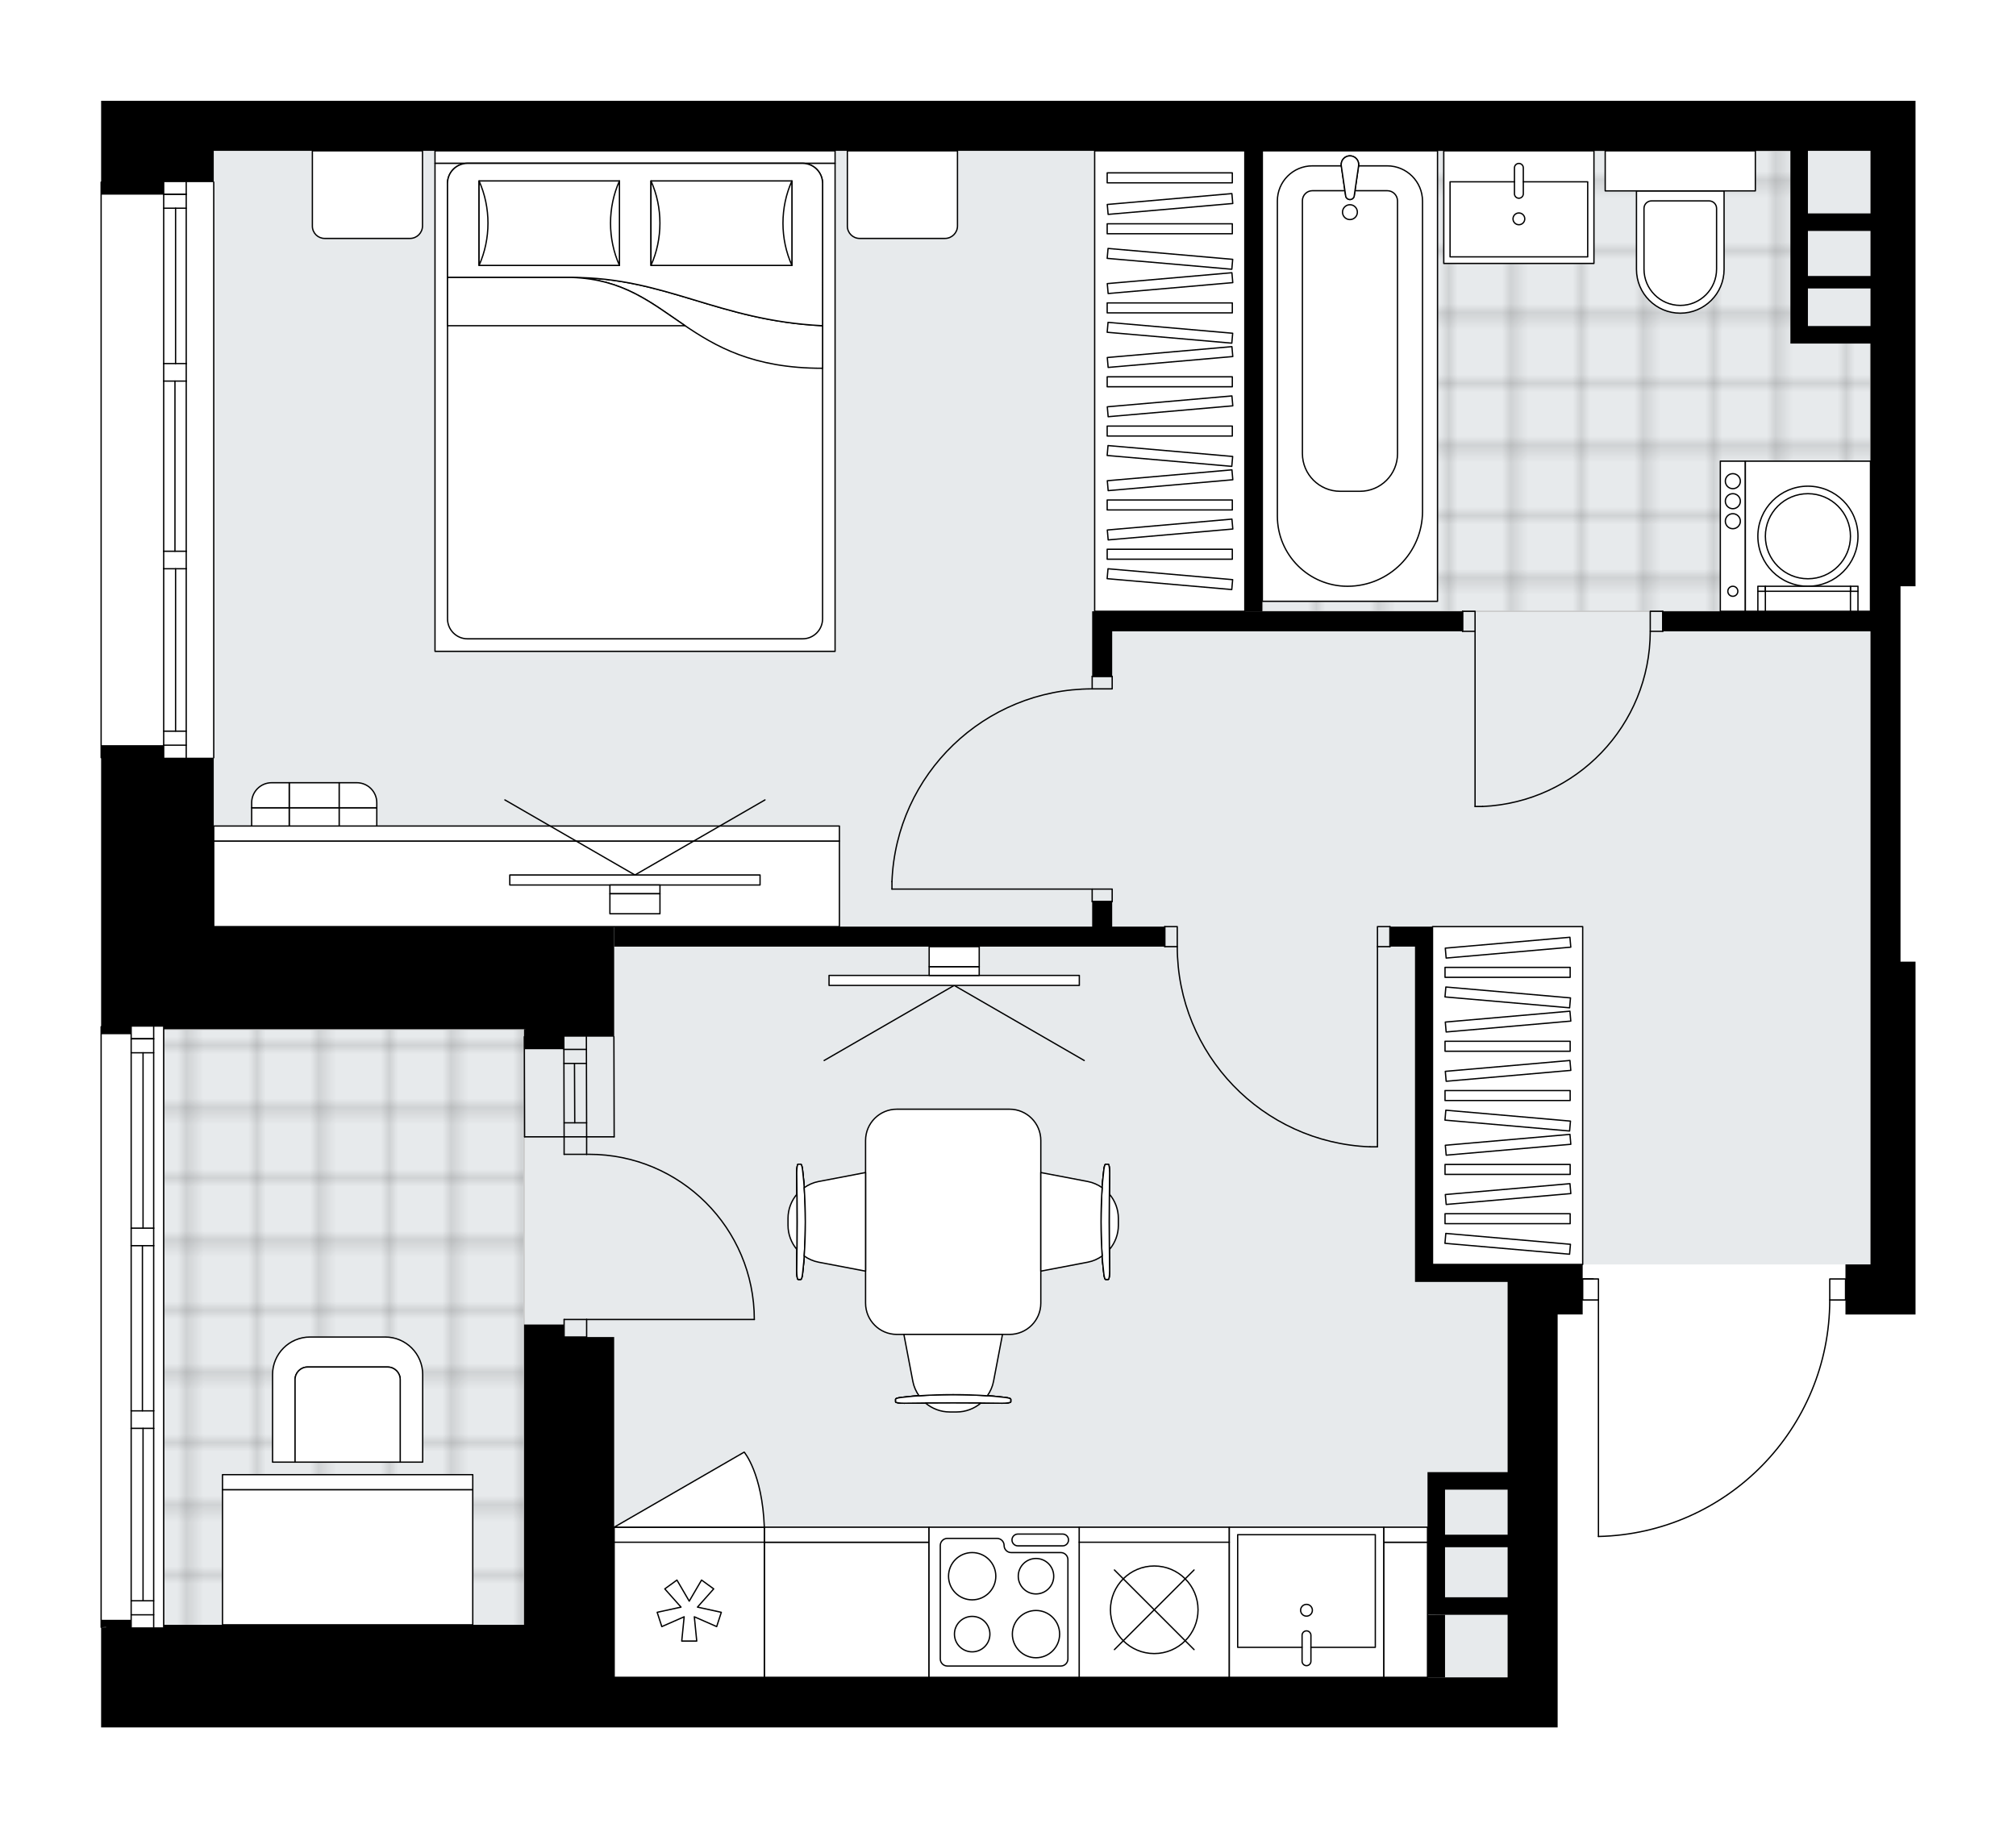 <svg xmlns="http://www.w3.org/2000/svg" xmlns:xlink="http://www.w3.org/1999/xlink" height="1813.79px" id="Layer_1" style="enable-background:new 0 0 2000 1813.79;" version="1.1" viewBox="0 0 2000 1813.79" width="2000px" x="0px" y="0px" xml:space="preserve">
<style type="text/css">
	.st0{fill:none;}
	.st1{opacity:0.25;fill:none;stroke:#070606;stroke-width:0.4;stroke-miterlimit:10;}
	.st2{fill:#FFFFFF;}
	.st3{fill:#E7EAEC;}
	.st4{fill:url(#SVGID_1_);stroke:#C8C8C8;stroke-width:1.3;stroke-miterlimit:10;}
	
		.st5{fill:url(#SVGID_00000038386016327609162850000017147363296426626996_);stroke:#C8C8C8;stroke-width:1.3;stroke-miterlimit:10;}
	.st6{fill:none;stroke:#000000;stroke-width:1.3;stroke-linecap:round;stroke-linejoin:round;stroke-miterlimit:10;}
	.st7{fill:#FFFFFF;stroke:#000000;stroke-width:1.3;stroke-linecap:round;stroke-linejoin:round;stroke-miterlimit:10;}
	.st8{font-family:'Arial-BoldMT';}
	.st9{font-size:130.128px;}
	.st10{font-size:110.108px;}
	.st11{font-family:'ArialMT';}
	.st12{font-size:40px;}
</style>
<pattern height="14.57" id="New_Pattern_Swatch_2" patternUnits="userSpaceOnUse" style="overflow:visible;" viewBox="7.49 -22.06 14.57 14.57" width="14.57" x="0.05" y="-92.62">
	<g>
		<rect class="st0" height="14.57" width="14.57" x="7.49" y="-22.06" />
		<g>
			<rect class="st1" height="7.29" width="7.29" x="14.77" y="-7.49" />
		</g>
		<g>
			<rect class="st1" height="7.29" width="7.29" x="0.2" y="-7.49" />
		</g>
		<g>
			<rect class="st1" height="7.29" width="7.29" x="22.06" y="-14.77" />
		</g>
		<g>
			<rect class="st1" height="7.29" width="7.29" x="7.49" y="-14.77" />
			<rect class="st1" height="7.29" width="7.29" x="14.77" y="-22.06" />
		</g>
		<g>
			<rect class="st1" height="7.29" width="7.29" x="0.2" y="-22.06" />
		</g>
		<g>
			<rect class="st1" height="7.29" width="7.29" x="22.06" y="-29.35" />
		</g>
		<g>
			<rect class="st1" height="7.29" width="7.29" x="7.49" y="-29.35" />
		</g>
	</g>
</pattern>
<path class="st2" d="M1885.43,581.65v372.41h14.9v350.07h-22.31h-22.38h-24.83v-13.75h-14.93  c-0.17,61.63-23.97,119.82-67.08,163.9c-43.26,44.24-101.16,69.35-163.02,70.73c0,0-0.01,0-0.01,0c-0.09,0-0.17-0.02-0.25-0.05  c-0.04-0.02-0.07-0.05-0.11-0.07c-0.03-0.02-0.07-0.04-0.09-0.06c-0.04-0.03-0.06-0.08-0.08-0.12c-0.02-0.03-0.04-0.05-0.06-0.08  c-0.02-0.05-0.02-0.1-0.03-0.15c-0.01-0.03-0.02-0.06-0.02-0.1c0,0,0,0,0-0.01c0,0,0-0.01,0-0.01v-233.98h-15v13.75h-24.83v211.03  v148.97v0h0v49.66h-936v0h0H509.8H364.71h-28.15H162.39h-15.82h-21.42h-9.93h-9.93h-4.97v-98.66c-0.36,0-0.65-0.29-0.65-0.65  v-595.86c0-0.36,0.29-0.65,0.65-0.65v-5.9V752.37c-0.36,0-0.65-0.29-0.65-0.65V180.69c0-0.36,0.29-0.65,0.65-0.65V100h4.97h19.86  h37.24h49.66v0h0h564.7h1078.88v0h44.69v481.66h-2.89H1885.43z" id="background" />
<g id="floor">
	<polygon class="st3" points="212.05,149.65 212.05,872 162.39,872 162.39,1664.14 1495.64,1664.14 1495.64,1254.48    1855.64,1254.48 1855.64,149.65  " />
	<pattern id="SVGID_1_" patternTransform="matrix(8.759 0 0 8.759 55764.375 41066.715)" xlink:href="#New_Pattern_Swatch_2">
	</pattern>
	<rect class="st4" height="593.21" width="357.52" x="162.39" y="1021.27" />
	
		<pattern id="SVGID_00000095318235461419641370000017557054318463839646_" patternTransform="matrix(8.759 0 0 8.759 55764.375 41066.715)" xlink:href="#New_Pattern_Swatch_2">
	</pattern>
	
		<polygon points="   1784.96,332.14 1784.96,149.65 1252.32,149.65 1252.32,606.48 1855.64,606.48 1855.64,332.14  " style="fill:url(#SVGID_00000095318235461419641370000017557054318463839646_);stroke:#C8C8C8;stroke-width:1.3;stroke-miterlimit:10;" />
	<g id="LWPOLYLINE_00000013151393457526990110000002433734381675977367_">
		<rect class="st6" height="19.86" width="12.41" x="1450.95" y="606.48" />
	</g>
	<g id="LWPOLYLINE_00000124132261427051368990000013334850349294601626_">
		<rect class="st6" height="19.86" width="12.41" x="1637.15" y="606.48" />
	</g>
	<g id="LINE_00000020366772897616433200000012088571172278616746_">
		<line class="st6" x1="1450.95" x2="1450.95" y1="626.34" y2="606.48" />
	</g>
	<g id="LINE_00000136388731410778773220000004377882981195426440_">
		<line class="st6" x1="1649.57" x2="1649.57" y1="626.34" y2="606.48" />
	</g>
	<g id="LINE_00000176037468066396041980000015522791368190078625_">
		<line class="st6" x1="1463.36" x2="1463.36" y1="626.34" y2="800.14" />
	</g>
	<g id="ARC_00000173123488243784686280000014911528201692918956_">
		<path class="st6" d="M1637.15,626.34c-0.06,93.09-73.35,169.66-166.34,173.79" />
	</g>
	<g id="LINE_00000105421471502459930890000010573703781069569187_">
		<line class="st6" x1="1463.36" x2="1470.81" y1="800.14" y2="800.14" />
	</g>
	<g id="LWPOLYLINE_00000158737113073347421960000015498465964215155638_">
		<rect class="st6" height="19.86" width="12.41" x="1366.53" y="919.31" />
	</g>
	<g id="LWPOLYLINE_00000042007511733377146970000006122357174139984305_">
		<rect class="st6" height="19.86" width="12.41" x="1155.5" y="919.31" />
	</g>
	<g id="LINE_00000150811782494460283740000004017397883667922866_">
		<line class="st6" x1="1378.95" x2="1378.95" y1="939.17" y2="919.31" />
	</g>
	<g id="LINE_00000141447567639994791940000017408194648239957153_">
		<line class="st6" x1="1155.5" x2="1155.5" y1="939.17" y2="919.31" />
	</g>
	<g id="LINE_00000073717196073324959650000008004337490481150343_">
		<line class="st6" x1="1366.53" x2="1366.53" y1="939.17" y2="1137.79" />
	</g>
	<g id="LINE_00000183930344196485068730000018211176063362144940_">
		<line class="st6" x1="1359.08" x2="1366.53" y1="1137.79" y2="1137.79" />
	</g>
	<g id="ARC_00000161591276111936296390000013738213848371072422_">
		<path class="st6" d="M1359.08,1137.79c-106.72-4.13-191.12-91.82-191.17-198.62" />
	</g>
	<g id="LWPOLYLINE_00000026858221190762740440000010188706277301986435_">
		<rect class="st6" height="12.41" width="19.86" x="1083.5" y="882.07" />
	</g>
	<g id="LWPOLYLINE_00000119837068305236698270000009897981056056931500_">
		<rect class="st6" height="12.41" width="19.86" x="1083.5" y="671.03" />
	</g>
	<g id="LINE_00000139979424298495019940000001096273166480927363_">
		<line class="st6" x1="1083.5" x2="1103.36" y1="894.48" y2="894.48" />
	</g>
	<g id="LINE_00000166668589624430445370000015903520493754140586_">
		<line class="st6" x1="1083.5" x2="1103.36" y1="671.03" y2="671.03" />
	</g>
	<g id="LINE_00000028316111228830677420000009575900858723264680_">
		<line class="st6" x1="1083.5" x2="884.88" y1="882.07" y2="882.07" />
	</g>
	<g id="LINE_00000112596655737501647980000012359095439507177862_">
		<line class="st6" x1="884.88" x2="884.88" y1="874.62" y2="882.07" />
	</g>
	<g id="ARC_00000118360195924560215400000016145446986406512284_">
		<path class="st6" d="M884.88,874.62c4.13-106.72,91.82-191.12,198.62-191.17" />
	</g>
	<g id="ARC_00000047772580195642604220000013398499012841211827_">
		<path class="st6" d="M1585.76,1524.37c127.55-2.84,229.47-107.05,229.47-234.63" />
	</g>
	<g id="LINE_00000163070844810987562210000011007553204168208262_">
		<line class="st6" x1="1580.55" x2="1570.12" y1="1268.88" y2="1268.88" />
	</g>
	<g id="LINE_00000170970246206166312240000004667013269277695616_">
		<line class="st6" x1="1585.76" x2="1585.76" y1="1289.74" y2="1524.37" />
	</g>
	<g id="LWPOLYLINE_00000095301800267748723860000015231571818745872823_">
		<rect class="st6" height="20.86" width="15.65" x="1815.23" y="1268.88" />
	</g>
	<g id="LWPOLYLINE_00000011031805133922940420000004195889976300326824_">
		<rect class="st6" height="20.86" width="15.65" x="1570.12" y="1268.88" />
	</g>
	<g id="ARC_00000071530286360752226630000012019784720114423447_">
		<path class="st6" d="M581.98,1145.24c0.81-0.01,1.63-0.02,2.44-0.02c90.52-0.01,163.9,73.36,163.91,163.88" />
	</g>
	<g id="LINE_00000007399261305169745310000004407873801254985873_">
		<line class="st6" x1="581.98" x2="748.32" y1="1309.1" y2="1309.1" />
	</g>
	<g id="LINE_00000137107784477729479080000001338434449995274396_">
		<line class="st6" x1="581.98" x2="581.98" y1="1127.86" y2="1145.24" />
	</g>
	<g id="LINE_00000112613700546675125750000009745546090076631942_">
		<line class="st6" x1="581.98" x2="559.64" y1="1145.24" y2="1145.24" />
	</g>
	<g id="LINE_00000013160171965145167770000003781552067211023501_">
		<line class="st6" x1="559.64" x2="559.64" y1="1145.24" y2="1127.86" />
	</g>
	<g id="LINE_00000056415079768927819940000002190344287664726966_">
		<line class="st6" x1="559.64" x2="559.64" y1="1326.48" y2="1309.1" />
	</g>
	<g id="LINE_00000165200812617264378900000003507215763474910857_">
		<line class="st6" x1="559.64" x2="581.98" y1="1309.1" y2="1309.1" />
	</g>
	<g id="LINE_00000101105581185763074090000003657843763495277218_">
		<line class="st6" x1="581.98" x2="581.98" y1="1309.1" y2="1326.48" />
	</g>
	<g id="LINE_00000035494246332234228200000015037503532374487709_">
		<line class="st6" x1="559.64" x2="581.98" y1="1326.48" y2="1326.48" />
	</g>
	<g id="LINE_00000071534877250039910060000003315125411872226436_">
		<line class="st6" x1="162.39" x2="162.39" y1="1018.62" y2="1614.48" />
	</g>
	<g id="LINE_00000147187116608877044870000011440899083998890120_">
		<line class="st6" x1="152.46" x2="130.12" y1="1030.59" y2="1030.59" />
	</g>
	<g id="LINE_00000034782932742722659910000013595373017327262868_">
		<line class="st6" x1="152.46" x2="130.12" y1="1602.07" y2="1602.07" />
	</g>
	<g id="LINE_00000155141709183993539860000010632425476857972910_">
		<line class="st6" x1="141.91" x2="141.91" y1="1218.48" y2="1044.49" />
	</g>
	<g id="LINE_00000126322629665526182460000008731452187949497491_">
		<line class="st6" x1="141.91" x2="141.91" y1="1588.16" y2="1417.1" />
	</g>
	<g id="LINE_00000026881603106368602260000005556760818269210789_">
		<line class="st6" x1="130.12" x2="152.46" y1="1588.16" y2="1588.16" />
	</g>
	<g id="LINE_00000083770905553462317150000011639983267366884754_">
		<line class="st6" x1="152.46" x2="130.12" y1="1030.59" y2="1030.59" />
	</g>
	<g id="LINE_00000048474809883437085310000009114202134239682707_">
		<line class="st6" x1="130.12" x2="152.46" y1="1044.49" y2="1044.49" />
	</g>
	<g id="LINE_00000102509343433590220380000014589116706892534927_">
		<line class="st6" x1="152.46" x2="130.12" y1="1235.86" y2="1235.86" />
	</g>
	<g id="LINE_00000114767129289691973730000013253372194672374183_">
		<line class="st6" x1="130.12" x2="130.12" y1="1235.86" y2="1218.48" />
	</g>
	<g id="LINE_00000149352400252938337730000016102521198224648362_">
		<line class="st6" x1="130.12" x2="152.46" y1="1218.48" y2="1218.48" />
	</g>
	<g id="LINE_00000106864550163700195830000017106072004197301151_">
		<line class="st6" x1="152.46" x2="152.46" y1="1218.48" y2="1235.86" />
	</g>
	<g id="LINE_00000098179568523500578950000011342821285297914031_">
		<line class="st6" x1="100.32" x2="100.32" y1="1614.48" y2="1018.62" />
	</g>
	<g id="LINE_00000152967703837407560940000006161505920103305605_">
		<line class="st6" x1="152.46" x2="130.12" y1="1417.1" y2="1417.1" />
	</g>
	<g id="LINE_00000178899399669979624360000000511702414938999214_">
		<line class="st6" x1="130.12" x2="130.12" y1="1417.1" y2="1399.72" />
	</g>
	<g id="LINE_00000103225533303749592810000010282552946306266027_">
		<line class="st6" x1="130.12" x2="152.46" y1="1399.72" y2="1399.72" />
	</g>
	<g id="LINE_00000018954731927141863700000015176880344326431894_">
		<line class="st6" x1="152.46" x2="152.46" y1="1399.72" y2="1417.1" />
	</g>
	<g id="LINE_00000000188038840608945100000003527881737887579326_">
		<line class="st6" x1="141.29" x2="141.29" y1="1399.72" y2="1235.86" />
	</g>
	<g id="LWPOLYLINE_00000129205872519953747520000010958031542377421470_">
		<line class="st6" x1="152.46" x2="152.46" y1="1417.1" y2="1614.48" />
	</g>
	<g id="LWPOLYLINE_00000157276009450129393760000009584002980717516955_">
		<line class="st6" x1="152.46" x2="152.46" y1="1399.72" y2="1235.86" />
	</g>
	<g id="LWPOLYLINE_00000058563184542522706820000010584765697688800409_">
		<line class="st6" x1="152.46" x2="152.46" y1="1218.48" y2="1018.62" />
	</g>
	<g id="LWPOLYLINE_00000040548962441214137610000013405906614993396636_">
		<line class="st6" x1="130.12" x2="130.12" y1="1417.1" y2="1614.48" />
	</g>
	<g id="LWPOLYLINE_00000075872486018444583410000012550118812045834372_">
		<line class="st6" x1="130.12" x2="130.12" y1="1399.72" y2="1235.86" />
	</g>
	<g id="LWPOLYLINE_00000057123482994260132150000012566015127388628890_">
		<line class="st6" x1="130.12" x2="130.12" y1="1218.48" y2="1018.62" />
	</g>
	<g id="LINE_00000151522266261988586640000016000045253212282556_">
		<line class="st6" x1="212.05" x2="212.05" y1="180.69" y2="751.72" />
	</g>
	<g id="LINE_00000087382831980510922410000012974971918854730123_">
		<line class="st6" x1="184.74" x2="162.39" y1="192.66" y2="192.66" />
	</g>
	<g id="LINE_00000056413680114143158410000001815789975832885141_">
		<line class="st6" x1="184.74" x2="162.39" y1="739.31" y2="739.31" />
	</g>
	<g id="LINE_00000091696716757856539400000014057840218805972157_">
		<line class="st6" x1="174.19" x2="174.19" y1="360.69" y2="206.56" />
	</g>
	<g id="LINE_00000091000849024556258950000016096471364340531885_">
		<line class="st6" x1="174.19" x2="174.19" y1="725.41" y2="564.28" />
	</g>
	<g id="LINE_00000137099343829797200360000009620638006659904432_">
		<line class="st6" x1="162.39" x2="184.74" y1="725.41" y2="725.41" />
	</g>
	<g id="LINE_00000176026519688425058380000016159852216330940802_">
		<line class="st6" x1="184.74" x2="162.39" y1="192.66" y2="192.66" />
	</g>
	<g id="LINE_00000164501757266429851180000007334963490981697975_">
		<line class="st6" x1="162.39" x2="184.74" y1="206.56" y2="206.56" />
	</g>
	<g id="LINE_00000008845652774714154760000017249180568194654104_">
		<line class="st6" x1="184.74" x2="162.39" y1="378.07" y2="378.07" />
	</g>
	<g id="LINE_00000132800578032623128200000011062556919795495306_">
		<line class="st6" x1="162.39" x2="162.39" y1="378.07" y2="360.69" />
	</g>
	<g id="LINE_00000099637169219031464550000000419489989229452716_">
		<line class="st6" x1="162.39" x2="184.74" y1="360.69" y2="360.69" />
	</g>
	<g id="LINE_00000086661647934069026340000008959655574310173115_">
		<line class="st6" x1="184.74" x2="184.74" y1="360.69" y2="378.07" />
	</g>
	<g id="LINE_00000101069828121726468130000010955632016844098464_">
		<line class="st6" x1="100.32" x2="100.32" y1="751.72" y2="180.69" />
	</g>
	<g id="LINE_00000109010992183670877560000004176333120755785360_">
		<line class="st6" x1="184.74" x2="162.39" y1="564.28" y2="564.28" />
	</g>
	<g id="LINE_00000137819158306889434880000014620193476527400607_">
		<line class="st6" x1="162.39" x2="162.39" y1="564.28" y2="546.9" />
	</g>
	<g id="LINE_00000008144928573958429450000009610838010723078292_">
		<line class="st6" x1="162.39" x2="184.74" y1="546.9" y2="546.9" />
	</g>
	<g id="LINE_00000124844266822826676700000017690191190927035835_">
		<line class="st6" x1="184.74" x2="184.74" y1="546.9" y2="564.28" />
	</g>
	<g id="LINE_00000116235052221109616760000002343682590928989594_">
		<line class="st6" x1="173.57" x2="173.57" y1="546.9" y2="378.07" />
	</g>
	<g id="LWPOLYLINE_00000150823234411777920220000014325539802733670537_">
		<line class="st6" x1="184.74" x2="184.74" y1="564.28" y2="751.72" />
	</g>
	<g id="LWPOLYLINE_00000039834945180162833010000013440143510177324954_">
		<line class="st6" x1="184.74" x2="184.74" y1="546.9" y2="378.07" />
	</g>
	<g id="LWPOLYLINE_00000083088451183424283150000008913776974252972933_">
		<line class="st6" x1="184.74" x2="184.74" y1="360.69" y2="180.69" />
	</g>
	<g id="LWPOLYLINE_00000078765652911762237060000008299919838513570180_">
		<line class="st6" x1="162.39" x2="162.39" y1="564.28" y2="751.72" />
	</g>
	<g id="LWPOLYLINE_00000080906895174867661740000014665521919028085433_">
		<line class="st6" x1="162.39" x2="162.39" y1="546.9" y2="378.07" />
	</g>
	<g id="LWPOLYLINE_00000086664910842828846880000015089946106132435880_">
		<line class="st6" x1="162.39" x2="162.39" y1="360.69" y2="180.69" />
	</g>
	<g id="LINE_00000129184139169537526970000005591573647269168771_">
		<line class="st6" x1="581.98" x2="581.72" y1="1127.86" y2="1028.55" />
	</g>
	<g id="LINE_00000093161500426356314190000013072995842395821996_">
		<line class="st6" x1="559.64" x2="559.37" y1="1127.86" y2="1028.55" />
	</g>
	<g id="LINE_00000067207590854852053150000006604056701479524274_">
		<line class="st6" x1="570.2" x2="569.93" y1="1113.96" y2="1055.05" />
	</g>
	<g id="LINE_00000021104597318248810210000004445565195361627055_">
		<line class="st6" x1="581.72" x2="559.37" y1="1041.14" y2="1041.14" />
	</g>
	<g id="LINE_00000072247874238080817700000014861444956492213951_">
		<line class="st6" x1="581.98" x2="559.64" y1="1113.96" y2="1113.96" />
	</g>
	<g id="LINE_00000076594559144938085930000013500594465839502987_">
		<line class="st6" x1="609.29" x2="609.03" y1="1127.86" y2="1028.55" />
	</g>
	<g id="LINE_00000091704888323629983200000002809707783416715405_">
		<line class="st6" x1="520.17" x2="520.43" y1="1028.55" y2="1127.86" />
	</g>
	<g id="LINE_00000168837637784315912790000015862182325401556134_">
		<line class="st6" x1="581.74" x2="559.39" y1="1055.05" y2="1055.05" />
	</g>
	<g id="LINE_00000174594567751039995150000013477593272411296909_">
		<line class="st6" x1="609.29" x2="520.43" y1="1127.86" y2="1127.86" />
	</g>
	<g>
		<path d="M1897.43,581.65h2.89V100h-44.69v0H212.05v0h-49.66h-37.24h-19.86h-4.97v93.1h4.97h9.93h9.93h37.24v-12.41h49.66v-31.03    h1.64h1021.26v456.83h17.38V149.66h523.86v79.45v57.1v54.62h17.38h62.07v240.83v24.83h-206.07v19.86h206.07v327.72v300.41h-24.83    v49.66h24.83h22.38h22.31V954.07h-14.9V581.65H1897.43z M1855.64,149.66v62.07h-62.07v-62.07H1855.64z M1850.76,229.1h4.88v44.69    h-62.07V229.1H1850.76z M1793.57,323.45v-37.24h62.07v37.24H1793.57z" />
		<polygon points="1416.19,1664.14 1433.57,1664.14 1433.57,1602.07 1416.19,1602.24   " />
		<polygon points="125.15,1026.07 130.12,1026.07 130.12,1018.62 162.39,1018.62 162.39,1021.1 185.91,1021.1 230.64,1021.1     522.39,1021.1 519.91,1021.27 519.91,1040.97 522.39,1040.97 559.64,1040.97 559.64,1028.55 609.29,1028.55 609.29,981.38     609.29,919.31 212.05,919.31 212.05,751.72 162.39,751.72 162.39,739.31 125.15,739.31 105.29,739.31 100.32,739.31     100.32,1012.07 100.32,1018.62 100.32,1026.07 105.29,1026.07   " />
		<path d="M1421.15,1254.48V939.17v-19.86h-42.21v19.86h24.83v315.31v17.38h91.86v32.28v156.41h-62.07h-17.38v62.07v62.07v17.38    h17.38h62.07v28.2v33.87H609.29v-12.41v-325.24h-49.66v-12.41h-37.24h-2.48V1612H162.39v2.48h-32.28v-7.45h-24.83h-4.97v7.19v0.26    l4.97-0.26v0.26h-4.97v99.31h4.97h9.93h9.93h21.42h15.82h202.32H509.8h41.74v0h993.74v-49.66h0v-360h24.83v-49.66h-74.48H1421.15z     M1433.57,1477.93h62.07v44.69h-62.07V1477.93z M1433.57,1584.69v-49.66h62.07v49.66H1433.57z" />
		<polygon points="1083.5,919.31 609.29,919.31 609.29,939.17 1155.5,939.17 1155.5,919.31 1103.36,919.31 1103.36,894.48     1083.5,894.48   " />
		<polygon points="1103.36,626.34 1450.95,626.34 1450.95,606.48 1083.5,606.48 1083.5,626.34 1083.5,671.03 1103.36,671.03   " />
	</g>
</g>
<g id="mebel">
	<g>
		<path class="st7" d="M322.08,236.55h84.65c6.86,0,12.41-5.56,12.41-12.41v-74.48H309.9v74.72    C309.9,231.1,315.35,236.55,322.08,236.55z" />
		<path class="st7" d="M852.82,236.55h84.65c6.86,0,12.41-5.56,12.41-12.41v-74.48H840.64v74.72    C840.64,231.1,846.1,236.55,852.82,236.55z" />
		<g>
			<rect class="st7" height="12.41" width="396.9" x="431.55" y="149.66" />
			<rect class="st7" height="484.14" width="396.9" x="431.55" y="162.07" />
			<path class="st7" d="M463.83,162.07h332.35c10.97,0,19.86,8.89,19.86,19.86v432c0,10.97-8.89,19.86-19.86,19.86H463.83     c-10.97,0-19.86-8.89-19.86-19.86v-432C443.96,170.96,452.86,162.07,463.83,162.07z" />
			<path class="st7" d="M816.04,323.15c-103.81-5.08-155.26-47.86-248.73-47.89c100.02,3.38,110.7,90.29,248.73,90.11L816.04,323.15     z" />
			<g>
				<path class="st7" d="M816.04,323.15c-103.81-5.08-155.26-47.86-248.73-47.89l-123.35,0v-93.33c0-10.97,8.89-19.86,19.86-19.86      h332.35c10.97,0,19.86,8.89,19.86,19.86L816.04,323.15L816.04,323.15z" />
			</g>
			<rect class="st7" height="83.84" width="139.28" x="475.25" y="179.49" />
			<path class="st7" d="M614.53,263.32c-11.8-26.33-11.8-57.5,0-83.84V263.32z" />
			<path class="st7" d="M475.25,179.49c11.8,26.33,11.8,57.5,0,83.84L475.25,179.49z" />
			<rect class="st7" height="83.84" width="139.82" x="645.81" y="179.49" />
			<path class="st7" d="M785.63,263.32c-11.84-26.33-11.84-57.5,0-83.84V263.32z" />
			<path class="st7" d="M645.81,179.49c11.84,26.33,11.84,57.5,0,83.84L645.81,179.49z" />
			<g>
				<path class="st7" d="M567.31,275.26H443.97v47.89h235.68C646.25,300.55,618.45,276.99,567.31,275.26z" />
			</g>
		</g>
	</g>
	<g>
		<g>
			
				<rect class="st7" height="49.66" transform="matrix(-1 -8.985936e-11 8.985936e-11 -1 623.466 1652.414)" width="49.66" x="286.91" y="801.38" />
			
				<rect class="st7" height="24.83" transform="matrix(-1 -9.018931e-11 9.018931e-11 -1 623.466 1577.931)" width="49.66" x="286.91" y="776.55" />
			
				<rect class="st7" height="24.83" transform="matrix(-1 -8.985936e-11 8.985936e-11 -1 623.466 1726.897)" width="49.66" x="286.91" y="851.03" />
			<rect class="st7" height="49.66" width="37.24" x="249.66" y="801.38" />
			<path class="st7" d="M286.91,776.55h-17.38c-10.97,0-19.86,8.89-19.86,19.86v4.97h37.24V776.55z" />
			<path class="st7" d="M286.91,851.03h-37.24V856c0,10.97,8.89,19.86,19.86,19.86h17.38V851.03z" />
			<rect class="st7" height="49.66" width="37.24" x="336.56" y="801.38" />
			<path class="st7" d="M353.94,776.55h-17.38v24.83h37.24v-4.97C373.8,785.44,364.91,776.55,353.94,776.55z" />
			<path class="st7" d="M373.8,851.03h-37.24v24.83h17.38c10.97,0,19.86-8.89,19.86-19.86V851.03z" />
		</g>
		<g>
			<rect class="st7" height="84.9" width="620.69" x="212.05" y="834.41" />
			<rect class="st7" height="14.9" width="620.69" x="212.05" y="819.51" />
		</g>
		<g>
			<g>
				<g id="LINE_00000121977229727058856830000005779761727602873012_">
					<line class="st7" x1="629.89" x2="500.88" y1="868.09" y2="793.61" />
				</g>
				<g id="LINE_00000149360000035769143320000000569498802272933268_">
					<line class="st7" x1="629.89" x2="758.9" y1="868.09" y2="793.61" />
				</g>
			</g>
			
				<rect class="st7" height="248.28" transform="matrix(-1.346240e-10 1 -1 -1.346240e-10 1502.945 243.165)" width="9.93" x="624.92" y="748.92" />
			
				<rect class="st7" height="49.66" transform="matrix(1.320864e-10 -1 1 1.320864e-10 -252.475 1512.256)" width="8.69" x="625.55" y="857.54" />
			
				<rect class="st7" height="49.66" transform="matrix(-1.347155e-10 1 -1 -1.347155e-10 1526.532 266.751)" width="19.86" x="619.96" y="871.81" />
		</g>
	</g>
	<g>
		
			<rect class="st7" height="335.17" transform="matrix(-1 -1.439654e-10 1.439654e-10 -1 2991.271 2173.793)" width="148.97" x="1421.15" y="919.31" />
		<g>
			
				<rect class="st7" height="9.87" transform="matrix(-1 -1.355108e-10 1.355108e-10 -1 2991.271 2418.204)" width="124.14" x="1433.57" y="1204.17" />
			
				<rect class="st7" height="9.87" transform="matrix(-1 -1.348953e-10 1.348953e-10 -1 2991.271 2320.44)" width="124.14" x="1433.57" y="1155.29" />
			
				<rect class="st7" height="9.87" transform="matrix(-1 -1.347488e-10 1.347488e-10 -1 2991.271 2173.793)" width="124.14" x="1433.57" y="1081.96" />
			
				<rect class="st7" height="9.87" transform="matrix(-1 -1.347488e-10 1.347488e-10 -1 2991.271 2076.029)" width="124.14" x="1433.57" y="1033.08" />
			
				<rect class="st7" height="9.87" transform="matrix(-1 -1.347781e-10 1.347781e-10 -1 2991.271 1929.382)" width="124.14" x="1433.57" y="959.76" />
			
				<rect class="st7" height="9.87" transform="matrix(-0.996 -0.087 0.087 -0.996 2878.069 2592.745)" width="124.14" x="1433.57" y="1228.61" />
			
				<rect class="st7" height="9.87" transform="matrix(-0.996 -0.087 0.087 -0.996 2888.72 2348.8)" width="124.14" x="1433.57" y="1106.41" />
			
				<rect class="st7" height="9.87" transform="matrix(-0.996 -0.087 0.087 -0.996 2899.371 2104.854)" width="124.14" x="1433.57" y="984.2" />
			
				<rect class="st7" height="9.87" transform="matrix(-0.996 0.087 -0.087 -0.996 3088.829 2234.461)" width="124.14" x="1433.57" y="1179.73" />
			
				<rect class="st7" height="9.87" transform="matrix(-0.996 0.087 -0.087 -0.996 3084.569 2136.882)" width="124.14" x="1433.57" y="1130.85" />
			
				<rect class="st7" height="9.87" transform="matrix(-0.996 0.087 -0.087 -0.996 3078.178 1990.515)" width="124.14" x="1433.57" y="1057.52" />
			
				<rect class="st7" height="9.87" transform="matrix(-0.996 0.087 -0.087 -0.996 3073.918 1892.936)" width="124.14" x="1433.57" y="1008.64" />
			
				<rect class="st7" height="9.87" transform="matrix(-0.996 0.087 -0.087 -0.996 3067.528 1746.569)" width="124.14" x="1433.57" y="935.32" />
		</g>
	</g>
	<g>
		
			<rect class="st7" height="456.83" transform="matrix(-1 -1.434223e-10 1.434223e-10 -1 2320.926 756.138)" width="148.97" x="1085.98" y="149.66" />
		<g>
			
				<rect class="st7" height="9.87" transform="matrix(-1 -1.355255e-10 1.355255e-10 -1 2320.926 1099.738)" width="124.14" x="1098.39" y="544.94" />
			
				<rect class="st7" height="9.87" transform="matrix(-1 -1.347488e-10 1.347488e-10 -1 2320.926 1001.974)" width="124.14" x="1098.39" y="496.05" />
			
				<rect class="st7" height="9.87" transform="matrix(-1 -1.347488e-10 1.347488e-10 -1 2320.926 855.327)" width="124.14" x="1098.39" y="422.73" />
			
				<rect class="st7" height="9.87" transform="matrix(-1 -1.347634e-10 1.347634e-10 -1 2320.926 757.563)" width="124.14" x="1098.39" y="373.85" />
			
				<rect class="st7" height="9.87" transform="matrix(-1 -1.347563e-10 1.347563e-10 -1 2320.926 610.916)" width="124.14" x="1098.39" y="300.53" />
			
				<rect class="st7" height="9.87" transform="matrix(-0.996 -0.087 0.087 -0.996 2266.456 1247.576)" width="124.14" x="1098.39" y="569.38" />
			
				<rect class="st7" height="9.87" transform="matrix(-0.996 -0.087 0.087 -0.996 2277.106 1003.63)" width="124.14" x="1098.39" y="447.17" />
			
				<rect class="st7" height="9.87" transform="matrix(-0.996 -0.087 0.087 -0.996 2287.757 759.684)" width="124.14" x="1098.39" y="324.97" />
			
				<rect class="st7" height="9.87" transform="matrix(-0.996 0.087 -0.087 -0.996 2362.304 947.716)" width="124.14" x="1098.39" y="520.5" />
			
				<rect class="st7" height="9.87" transform="matrix(-0.996 0.087 -0.087 -0.996 2358.044 850.138)" width="124.14" x="1098.39" y="471.61" />
			
				<rect class="st7" height="9.87" transform="matrix(-0.996 0.087 -0.087 -0.996 2351.653 703.77)" width="124.14" x="1098.39" y="398.29" />
			
				<rect class="st7" height="9.87" transform="matrix(-0.996 0.087 -0.087 -0.996 2347.393 606.191)" width="124.14" x="1098.39" y="349.41" />
			
				<rect class="st7" height="9.87" transform="matrix(-0.996 -0.087 0.087 -0.996 2294.148 613.317)" width="124.14" x="1098.39" y="251.64" />
			
				<rect class="st7" height="9.87" transform="matrix(-0.996 0.087 -0.087 -0.996 2341.002 459.824)" width="124.14" x="1098.39" y="276.08" />
			
				<rect class="st7" height="9.87" transform="matrix(-1 -1.347563e-10 1.347563e-10 -1 2320.926 453.93)" width="124.14" x="1098.39" y="222.03" />
			
				<rect class="st7" height="9.87" transform="matrix(-1 -1.347563e-10 1.347563e-10 -1 2320.926 352.873)" width="124.14" x="1098.39" y="171.5" />
			
				<rect class="st7" height="9.87" transform="matrix(-0.996 0.087 -0.087 -0.996 2334.161 303.137)" width="124.14" x="1098.39" y="197.59" />
		</g>
	</g>
	<g>
		<path class="st7" d="M1032.55,1131.49v161.38c0,17.14-13.89,31.03-31.03,31.03H889.73c-17.14,0-31.03-13.89-31.03-31.03v-161.38    c0-17.14,13.89-31.03,31.03-31.03h111.79C1018.66,1100.46,1032.55,1114.35,1032.55,1131.49z" />
		<g>
			<g id="LINE_00000170969506444448733570000004844687494260977046_">
				<path class="st7" d="M796.16,1160.6c3.78,30.05,3.78,73.19,0,103.24c-0.44,3.47-1.09,5.48-1.78,5.48h-0.17h-2.45      c-0.74,0-1.34-3.89-1.34-8.69c0.51-32.19,0.51-64.64,0-96.83c0-4.8,0.6-8.69,1.34-8.69h2.45h0.17      C795.07,1155.11,795.72,1157.13,796.16,1160.6z" />
			</g>
			<g id="LINE_00000139288707319933224950000001831842916202818947_">
				<path class="st7" d="M796.16,1160.6c3.78,30.05,3.78,73.19,0,103.24c-0.44,3.47-1.09,5.48-1.78,5.48h-0.17h-2.45      c-0.74,0-1.34-3.89-1.34-8.69c0.51-32.19,0.51-64.64,0-96.83c0-4.8,0.6-8.69,1.34-8.69h2.45h0.17      C795.07,1155.11,795.72,1157.13,796.16,1160.6z" />
			</g>
			<g id="LINE_00000034091250280110191160000006694799582089894317_">
				<path class="st7" d="M796.16,1160.6c3.78,30.05,3.78,73.19,0,103.24c-0.44,3.47-1.09,5.48-1.78,5.48h-0.17h-2.45      c-0.74,0-1.34-3.89-1.34-8.69c0.51-32.19,0.51-64.64,0-96.83c0-4.8,0.6-8.69,1.34-8.69h2.45h0.17      C795.07,1155.11,795.72,1157.13,796.16,1160.6z" />
			</g>
			<path class="st7" d="M790.58,1184.78c-5.52,6.54-8.82,14.94-8.82,24.02v6.84c0,9.08,3.3,17.48,8.82,24.02     C790.75,1221.36,790.75,1203.07,790.58,1184.78z" />
			<path class="st7" d="M858.69,1163.31l-46.67,8.91c-5.28,1.01-10.03,3.2-14.22,6.12c1.52,21.54,1.52,46.23,0,67.77     c4.19,2.92,8.94,5.11,14.22,6.12l46.67,8.91V1163.31z" />
		</g>
		<g>
			<g id="LINE_00000056424070358918311830000012191768295008771465_">
				<path class="st7" d="M894,1386.44c30.05-3.78,73.19-3.78,103.24,0c3.47,0.44,5.48,1.09,5.48,1.78v0.17v2.45      c0,0.74-3.89,1.34-8.69,1.34c-32.19-0.51-64.64-0.51-96.83,0c-4.8,0-8.69-0.6-8.69-1.34v-2.45v-0.17      C888.52,1387.53,890.53,1386.88,894,1386.44z" />
			</g>
			<g id="LINE_00000094576372203502788770000000900921147404890006_">
				<path class="st7" d="M894,1386.44c30.05-3.78,73.19-3.78,103.24,0c3.47,0.44,5.48,1.09,5.48,1.78v0.17v2.45      c0,0.74-3.89,1.34-8.69,1.34c-32.19-0.51-64.64-0.51-96.83,0c-4.8,0-8.69-0.6-8.69-1.34v-2.45v-0.17      C888.52,1387.53,890.53,1386.88,894,1386.44z" />
			</g>
			<g id="LINE_00000168837003162708122600000007717428355047091091_">
				<path class="st7" d="M894,1386.44c30.05-3.78,73.19-3.78,103.24,0c3.47,0.44,5.48,1.09,5.48,1.78v0.17v2.45      c0,0.74-3.89,1.34-8.69,1.34c-32.19-0.51-64.64-0.51-96.83,0c-4.8,0-8.69-0.6-8.69-1.34v-2.45v-0.17      C888.52,1387.53,890.53,1386.88,894,1386.44z" />
			</g>
			<path class="st7" d="M918.18,1392.02c6.54,5.52,14.94,8.82,24.02,8.82h6.84c9.08,0,17.48-3.3,24.02-8.82     C954.77,1391.86,936.48,1391.86,918.18,1392.02z" />
			<path class="st7" d="M896.71,1323.91l8.91,46.67c1.01,5.28,3.2,10.03,6.12,14.22c21.54-1.52,46.23-1.52,67.77,0     c2.92-4.19,5.11-8.94,6.12-14.22l8.91-46.67H896.71z" />
		</g>
		<g>
			<g id="LINE_00000142877933585699120040000002466956568387445891_">
				<path class="st7" d="M1095.09,1263.84c-3.78-30.05-3.78-73.19,0-103.24c0.44-3.47,1.09-5.48,1.78-5.48h0.17h2.45      c0.74,0,1.34,3.89,1.34,8.69c-0.51,32.19-0.51,64.64,0,96.83c0,4.8-0.6,8.69-1.34,8.69h-2.45h-0.17      C1096.18,1269.32,1095.53,1267.31,1095.09,1263.84z" />
			</g>
			<g id="LINE_00000023975824381892789590000015532474890081324947_">
				<path class="st7" d="M1095.09,1263.84c-3.78-30.05-3.78-73.19,0-103.24c0.44-3.47,1.09-5.48,1.78-5.48h0.17h2.45      c0.74,0,1.34,3.89,1.34,8.69c-0.51,32.19-0.51,64.64,0,96.83c0,4.8-0.6,8.69-1.34,8.69h-2.45h-0.17      C1096.18,1269.32,1095.53,1267.31,1095.09,1263.84z" />
			</g>
			<g id="LINE_00000001654378028472017650000001139306586622905478_">
				<path class="st7" d="M1095.09,1263.84c-3.78-30.05-3.78-73.19,0-103.24c0.44-3.47,1.09-5.48,1.78-5.48h0.17h2.45      c0.74,0,1.34,3.89,1.34,8.69c-0.51,32.19-0.51,64.64,0,96.83c0,4.8-0.6,8.69-1.34,8.69h-2.45h-0.17      C1096.18,1269.32,1095.53,1267.31,1095.09,1263.84z" />
			</g>
			<path class="st7" d="M1100.67,1239.66c5.52-6.54,8.82-14.94,8.82-24.02v-6.84c0-9.08-3.3-17.48-8.82-24.02     C1100.5,1203.07,1100.5,1221.36,1100.67,1239.66z" />
			<path class="st7" d="M1032.55,1261.13l46.67-8.91c5.28-1.01,10.03-3.2,14.22-6.12c-1.52-21.54-1.52-46.23,0-67.77     c-4.19-2.92-8.94-5.11-14.22-6.12l-46.67-8.91V1261.13z" />
		</g>
	</g>
	<g>
		<g>
			<g id="LINE_00000020379086481371249000000012721222822105903241_">
				<line class="st7" x1="946.61" x2="1075.62" y1="977.66" y2="1052.14" />
			</g>
			<g id="LINE_00000096754339376620960000000012505812462425142679_">
				<line class="st7" x1="946.61" x2="817.6" y1="977.66" y2="1052.14" />
			</g>
		</g>
		
			<rect class="st7" height="248.28" transform="matrix(1.344410e-10 -1 1 1.344410e-10 -26.08 1919.299)" width="9.93" x="941.64" y="848.55" />
		
			<rect class="st7" height="49.66" transform="matrix(-1.356446e-10 1 -1 -1.356446e-10 1909.988 16.77)" width="8.69" x="942.26" y="938.55" />
		
			<rect class="st7" height="49.66" transform="matrix(1.348078e-10 -1 1 1.348078e-10 -2.494 1895.713)" width="19.86" x="936.68" y="924.28" />
	</g>
	<g>
		
			<rect class="st7" height="134.07" transform="matrix(-1 -4.134927e-11 4.134927e-11 -1 1679.89 3194.205)" width="163.38" x="758.25" y="1530.07" />
		
			<rect class="st7" height="14.9" transform="matrix(-1 -4.134927e-11 4.134927e-11 -1 1679.89 3045.24)" width="163.38" x="758.25" y="1515.17" />
	</g>
	<g>
		
			<rect class="st7" height="134.07" transform="matrix(-1 -1.533135e-10 1.533135e-10 -1 2788.923 3194.205)" width="43.45" x="1372.74" y="1530.07" />
		
			<rect class="st7" height="14.9" transform="matrix(-1 -1.533135e-10 1.533135e-10 -1 2788.923 3045.239)" width="43.45" x="1372.74" y="1515.17" />
	</g>
	<g id="LWPOLYLINE_00000041295457263770745330000009997651989568614584_">
		<rect class="st7" height="148.96" width="148.96" x="609.29" y="1515.17" />
	</g>
	<g id="SPLINE_00000047030953154863377420000005742432700490780591_">
		<path class="st7" d="M609.29,1515.17l129.01-74.48c0,0,17.98,20.97,19.96,74.48L609.29,1515.17z" />
	</g>
	<g id="LWPOLYLINE_00000146464019034453593180000011435942383517790362_">
		<rect class="st7" height="148.96" width="148.96" x="1070.6" y="1515.17" />
	</g>
	<g id="LWPOLYLINE_00000073718038485714915670000005527248164014281858_">
		<rect class="st7" height="148.96" width="153.17" x="1219.56" y="1515.17" />
	</g>
	<g id="LWPOLYLINE_00000111182734228117728050000015034650943164867985_">
		<rect class="st7" height="148.96" width="148.96" x="921.64" y="1515.17" />
	</g>
	<g id="LWPOLYLINE_00000033369763697921216130000004726538264237473435_">
		<polygon class="st6" points="678.73,1604.04 676.33,1628.14 691.22,1628.14 688.81,1604.04 710.99,1613.78 715.59,1599.61     691.93,1594.45 708.04,1576.37 695.99,1567.62 683.77,1588.53 671.56,1567.62 659.51,1576.37 675.62,1594.45 651.96,1599.61     656.56,1613.78   " />
	</g>
	<g id="LINE_00000135688380245828385260000001260554301929646220_">
		<line class="st6" x1="609.29" x2="758.26" y1="1530.07" y2="1530.07" />
	</g>
	<g id="LINE_00000041993485421394948940000003113065000610351238_">
		<line class="st6" x1="1070.6" x2="1219.57" y1="1530.07" y2="1530.07" />
	</g>
	<g id="LINE_00000000221282309622340080000015537463874118063270_">
		<line class="st6" x1="1105.58" x2="1184.58" y1="1636.6" y2="1557.6" />
	</g>
	<g id="LINE_00000012474527724085168870000005012770420244460735_">
		<line class="st6" x1="1184.58" x2="1105.58" y1="1636.6" y2="1557.6" />
	</g>
	<g id="CIRCLE_00000172418817901415762210000018158836239105123201_">
		<circle class="st6" cx="1145.08" cy="1597.1" r="43.45" />
	</g>
	<g id="LWPOLYLINE_00000072241098753347565770000001128232567228302772_">
		<polyline class="st6" points="1300.52,1634.33 1364.4,1634.33 1364.4,1522.6 1227.85,1522.6 1227.85,1634.33 1291.74,1634.33       " />
	</g>
	<g id="SPLINE_00000038394901395493277120000007931072111742461833_">
		<path class="st6" d="M1296.13,1618.02L1296.13,1618.02c-2.42,0-4.39,1.97-4.39,4.39v25.74c0,2.42,1.97,4.39,4.39,4.39l0,0    c2.42,0,4.39-1.97,4.39-4.39v-25.74C1300.52,1619.98,1298.55,1618.02,1296.13,1618.02z" />
	</g>
	<g id="CIRCLE_00000090992826586004650740000000768822922390718854_">
		<circle class="st6" cx="1296.13" cy="1597.57" r="5.84" />
	</g>
	<g id="SPLINE_00000143618143511299850010000010278615937231079595_">
		<path class="st6" d="M1059.43,1645.86v-98.48c0-3.89-3.15-7.03-7.03-7.03h-49.24c-3.89,0-7.03-3.15-7.03-7.03l0,0    c0-3.89-3.15-7.03-7.03-7.03h-49.24c-3.89,0-7.03,3.15-7.03,7.03v112.55c0,3.89,3.15,7.03,7.03,7.03h112.55    C1056.28,1652.9,1059.43,1649.75,1059.43,1645.86z" />
	</g>
	<g id="SPLINE_00000135657756182972817480000013469480092350568863_">
		<path class="st6" d="M1009.81,1521.97h44.38c3.24,0,5.86,2.62,5.86,5.86l0,0c0,3.24-2.62,5.86-5.86,5.86h-44.38    c-3.24,0-5.86-2.62-5.86-5.86l0,0C1003.94,1524.6,1006.57,1521.97,1009.81,1521.97z" />
	</g>
	<g id="CIRCLE_00000094579504501837731650000003419807586401383565_">
		<circle class="st6" cx="1027.77" cy="1621.24" r="23.45" />
	</g>
	<g id="CIRCLE_00000160188747636295820040000002499401194402924969_">
		<circle class="st6" cx="964.46" cy="1563.79" r="23.45" />
	</g>
	<g id="CIRCLE_00000072988541517720521520000005156645375838257844_">
		<circle class="st6" cx="1027.77" cy="1563.79" r="17.59" />
	</g>
	<g id="CIRCLE_00000074434104947809175160000002596448769569071491_">
		<circle class="st6" cx="964.46" cy="1621.24" r="17.59" />
	</g>
	<g>
		<g>
			<g>
				<g>
					<path class="st7" d="M292.74,1450.62v-81.93c0-6.86,5.56-12.41,12.41-12.41h79.45c6.86,0,12.41,5.56,12.41,12.41v81.93h22.34       v-86.92c0-20.55-16.66-37.21-37.21-37.21h-74.54c-20.55,0-37.21,16.66-37.21,37.21v86.92H292.74z" />
				</g>
				<path class="st7" d="M384.6,1356.28h-79.45c-6.86,0-12.41,5.56-12.41,12.41v81.93h104.28v-81.93      C397.01,1361.84,391.46,1356.28,384.6,1356.28z" />
			</g>
		</g>
		<g>
			
				<rect class="st7" height="134.07" transform="matrix(-1 -2.035444e-10 2.035444e-10 -1 689.753 3089.931)" width="248.28" x="220.74" y="1477.93" />
			
				<rect class="st7" height="14.9" transform="matrix(-1 -2.035444e-10 2.035444e-10 -1 689.753 2940.965)" width="248.28" x="220.74" y="1463.03" />
		</g>
	</g>
	<g id="SPLINE_00000085964480317077657120000000279196564102889882_">
		<path class="st7" d="M1666.94,310.71L1666.94,310.71c-24,0-43.45-19.45-43.45-43.45l0-77.88l86.9,0l0,77.88    C1710.39,291.26,1690.94,310.71,1666.94,310.71z" />
	</g>
	<g id="LWPOLYLINE_00000018926629466309877460000001871853139557117838_">
		<rect class="st7" height="39.72" width="148.96" x="1592.46" y="149.66" />
	</g>
	<g id="LWPOLYLINE_00000083802106514689106290000003558883474159616447_">
		<rect class="st7" height="111.72" width="148.98" x="1432.31" y="149.65" />
	</g>
	<g id="SPLINE_00000085212500585098896840000012762583304355728260_">
		<path class="st6" d="M1666.95,303L1666.95,303c-19.88,0-36-16.12-36-36v-60.24c0-4.11,3.33-7.45,7.45-7.45h57.1    c4.11,0,7.45,3.33,7.45,7.45V267C1702.95,286.88,1686.83,303,1666.95,303z" />
	</g>
	<g id="LWPOLYLINE_00000118366432504646313690000007700124755550023826_">
		<polyline class="st6" points="1502.44,180.36 1438.55,180.36 1438.55,254.84 1575.1,254.84 1575.1,180.36 1511.22,180.36   " />
	</g>
	<g id="SPLINE_00000096773268709712635680000009383628770441716359_">
		<path class="st6" d="M1506.83,196.67L1506.83,196.67c2.42,0,4.39-1.97,4.39-4.39v-25.74c0-2.42-1.97-4.39-4.39-4.39l0,0    c-2.42,0-4.39,1.97-4.39,4.39v25.74C1502.44,194.71,1504.4,196.67,1506.83,196.67z" />
	</g>
	<g id="CIRCLE_00000132784161312838767940000016920143742374764443_">
		<circle class="st6" cx="1506.83" cy="217.12" r="5.84" />
	</g>
	<g>
		<rect class="st7" height="446.9" width="173.79" x="1252.32" y="149.66" />
		<g id="ARC_00000109017444211295111220000004293900395475402404_">
			<path class="st7" d="M1330.65,164.54c-0.12-0.83-0.12-1.67,0-2.5c0.69-4.74,5.09-8.01,9.83-7.32s8.01,5.09,7.32,9.83l-4.42,30.32     c-0.42,1.4-1.51,2.5-2.91,2.91c-2.29,0.68-4.71-0.62-5.39-2.91L1330.65,164.54z" />
		</g>
		<path class="st7" d="M1376.21,164.55h-28.41l-4.42,30.3c-0.42,1.4-1.51,2.5-2.91,2.91c-2.29,0.68-4.71-0.62-5.39-2.91l-4.42-30.3    h-28.67c-19.2,0-34.76,15.56-34.76,34.76v312.77c0,38.42,31.15,69.57,69.57,69.57c41.11,0,74.43-33.32,74.43-74.43V199.57    C1411.22,180.23,1395.55,164.55,1376.21,164.55z" />
		<path class="st7" d="M1376.29,189.2h-32.09l-0.82,5.65c-0.42,1.4-1.51,2.5-2.91,2.91c-2.29,0.68-4.71-0.62-5.39-2.91l-0.82-5.65    h-32.26c-5.48,0-9.93,4.45-9.93,9.93v250.82c0,20.69,16.78,37.47,37.47,37.47h19.63c20.57,0,37.24-16.67,37.24-37.24V199.31    C1386.39,193.73,1381.87,189.2,1376.29,189.2z" />
		<g id="ARC_00000054240762833628383510000004942314077852911759_">
			<path class="st7" d="M1330.65,164.54c-0.12-0.83-0.12-1.67,0-2.5c0.69-4.74,5.09-8.01,9.83-7.32s8.01,5.09,7.32,9.83l-4.42,30.32     c-0.42,1.4-1.51,2.5-2.91,2.91c-2.29,0.68-4.71-0.62-5.39-2.91L1330.65,164.54z" />
		</g>
		<circle class="st7" cx="1339.22" cy="210.48" r="7.37" />
	</g>
	<g>
		<g>
			
				<rect class="st7" height="24.83" transform="matrix(-4.491181e-11 1 -1 -4.491181e-11 2251.084 -1187.084)" width="148.97" x="1644.6" y="519.59" />
			
				<rect class="st7" height="124.14" transform="matrix(-4.491181e-11 1 -1 -4.491181e-11 2325.566 -1261.566)" width="148.97" x="1719.08" y="469.93" />
			<g id="CIRCLE_00000116939474777135102500000004504109937867000228_">
				<circle class="st7" cx="1793.57" cy="532" r="49.66" />
			</g>
			<g id="CIRCLE_00000176734899419737103570000011117908981244938665_">
				<circle class="st7" cx="1793.57" cy="532" r="42.21" />
			</g>
			<g id="CIRCLE_00000057134519237153571950000005900021699961164428_">
				<circle class="st7" cx="1719.08" cy="586.62" r="4.97" />
			</g>
			<g id="CIRCLE_00000144325907748793749480000014514090502994357173_">
				<circle class="st7" cx="1719.08" cy="517.1" r="7.45" />
			</g>
			<g id="CIRCLE_00000163758890047703415350000001847459287059514553_">
				<circle class="st7" cx="1719.08" cy="497.24" r="7.45" />
			</g>
			<g id="CIRCLE_00000016038357965353009190000001233362124829780388_">
				<circle class="st7" cx="1719.08" cy="477.38" r="7.45" />
			</g>
		</g>
		<g>
			
				<rect class="st7" height="19.86" transform="matrix(-1 -9.426739e-11 9.426739e-11 -1 3678.995 1193.103)" width="7.45" x="1835.77" y="586.62" />
			
				<rect class="st7" height="4.97" transform="matrix(-1 -9.426739e-11 9.426739e-11 -1 3678.995 1168.276)" width="7.45" x="1835.77" y="581.66" />
			
				<rect class="st7" height="19.86" transform="matrix(-1 -9.402314e-11 9.402314e-11 -1 3495.271 1193.103)" width="7.45" x="1743.91" y="586.62" />
			
				<rect class="st7" height="4.97" transform="matrix(-1 -9.402314e-11 9.402314e-11 -1 3495.271 1168.276)" width="7.45" x="1743.91" y="581.66" />
			<rect class="st7" height="4.97" width="84.41" x="1751.36" y="581.66" />
		</g>
	</g>
</g>
</svg>